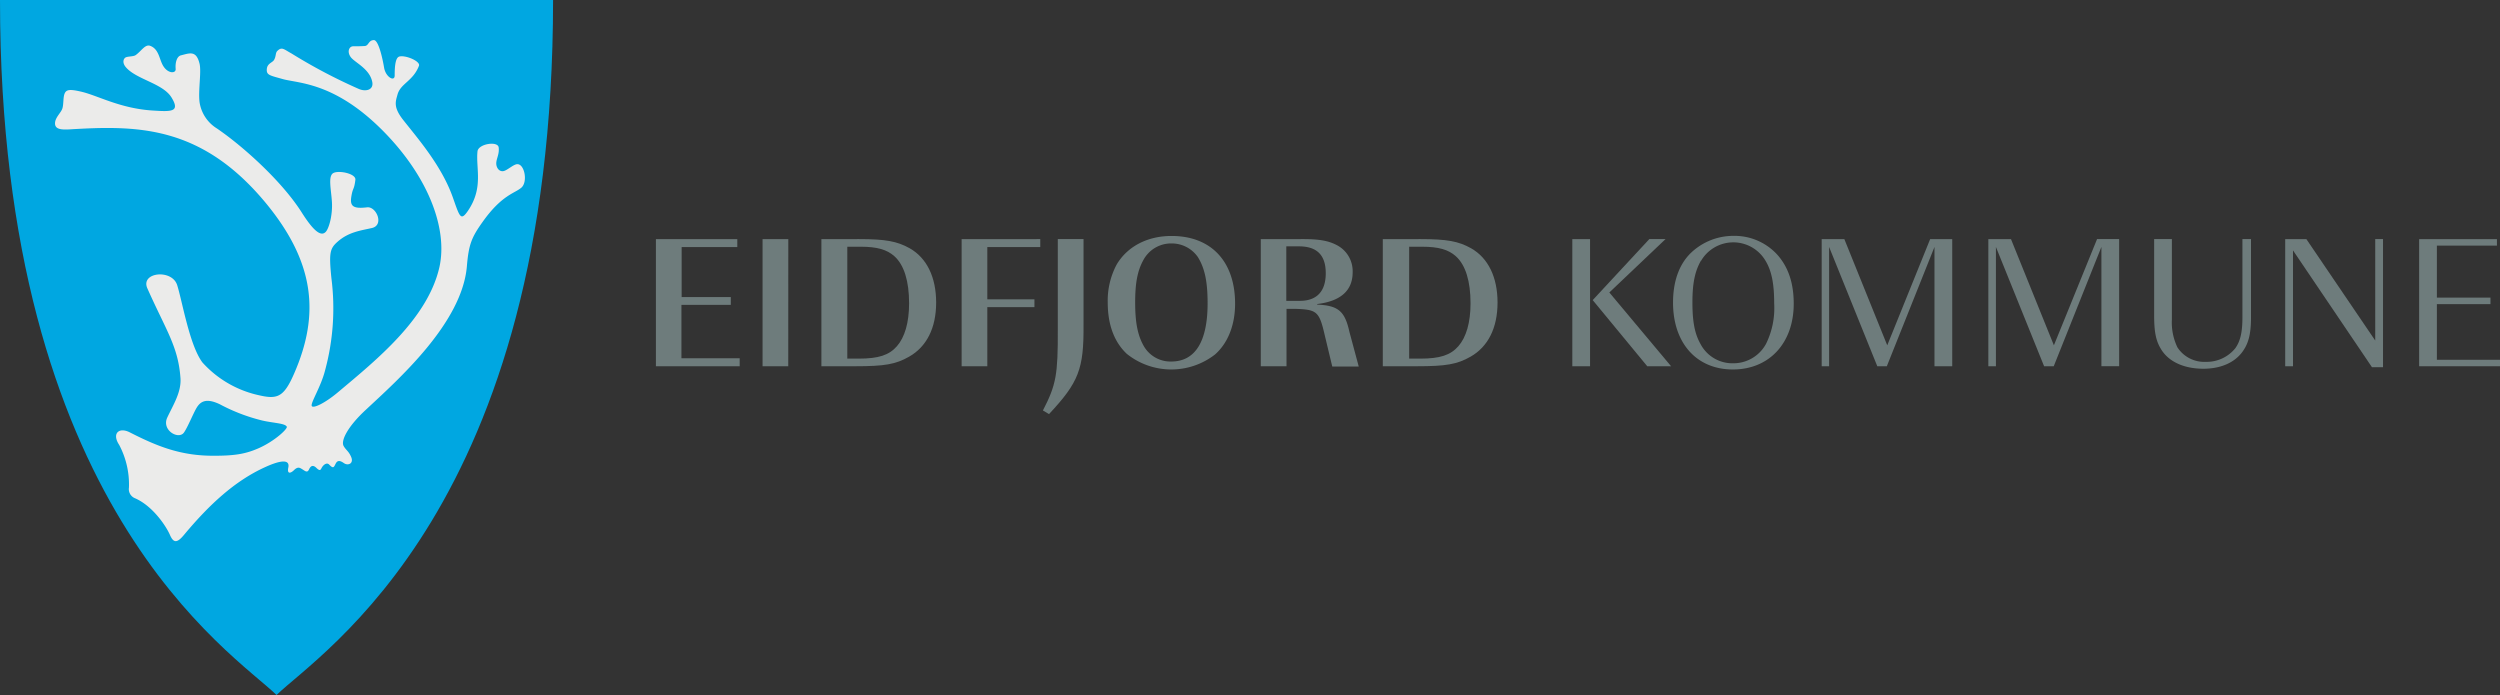 <svg xmlns="http://www.w3.org/2000/svg" viewBox="0 0 472.09 131.24"><rect x="0" y="0" width="472.09" height="131.24" fill="#333333" stroke="none"/><defs><style>.cls-1{fill:#6e7c7c;}.cls-2{fill:#00a7e1;}.cls-3{fill:#ebebea;}</style></defs><title>Asset 1</title><g id="Layer_2" data-name="Layer 2"><g id="Layer_1-2" data-name="Layer 1"><path class="cls-1" d="M139.23,46.66H128.72V56.1H138v1.47h-9.32V67.65h11v1.51H123.86v-24h15.37Z"/><path class="cls-1" d="M148.85,69.16H144v-24h4.86Z"/><path class="cls-1" d="M162.2,45.15c5,0,7.2.4,9.58,1.73,3.24,1.84,5,5.47,5,10.26s-1.8,8.35-5.12,10.22c-2.52,1.44-4.64,1.8-10.11,1.8h-6.44v-24Zm0,22.57c3.68,0,5.69-.65,7.17-2.34s2.3-4.46,2.3-8.1c0-4.17-.93-7.23-2.77-8.89-1.4-1.26-3.28-1.8-6.33-1.8H160V67.72Z"/><path class="cls-1" d="M196.44,45.15v1.51h-10v9.87h8.9V58h-8.9V69.16h-4.85v-24Z"/><path class="cls-1" d="M196.94,77.51c2.49-4.82,2.85-6.73,2.81-15.37v-17h4.86V61.28c.07,8.42-.9,10.9-6.52,16.92Z"/><path class="cls-1" d="M233.23,57.35c0,4-1.34,7.42-3.78,9.58a13.45,13.45,0,0,1-16.67-.11c-2.37-2.23-3.6-5.51-3.6-9.68A14.52,14.52,0,0,1,210.84,50c2-3.42,5.79-5.44,10.36-5.44C228.69,44.54,233.23,49.36,233.23,57.35Zm-17.32-8.24c-1.11,2-1.55,4.32-1.55,8s.44,6.08,1.55,8.1a5.82,5.82,0,0,0,5.26,3.06c4.53,0,6.87-3.78,6.87-11,0-4.1-.54-6.62-1.83-8.71a6,6,0,0,0-5-2.59A5.94,5.94,0,0,0,215.91,49.11Z"/><path class="cls-1" d="M246,45.15c3.27,0,5,.33,6.66,1.26a5.54,5.54,0,0,1,2.77,5c0,3.46-2.27,5.47-6.7,6v.11c4,.18,5.22,1.23,6.09,5.15l1.76,6.55h-5l-1.44-6c-1-4.35-1.47-4.75-5.33-4.89h-1.87V69.16h-4.86v-24Zm-.54,11.66c3.2,0,4.89-1.79,4.89-5.21s-1.65-5.08-5.07-5.08h-2.38V56.81Z"/><path class="cls-1" d="M268.22,45.15c5,0,7.2.4,9.57,1.73,3.24,1.84,5,5.47,5,10.26s-1.8,8.35-5.11,10.22c-2.52,1.44-4.64,1.8-10.11,1.8h-6.45v-24Zm0,22.57c3.68,0,5.69-.65,7.17-2.34s2.3-4.46,2.3-8.1c0-4.17-.93-7.23-2.77-8.89-1.4-1.26-3.28-1.8-6.34-1.8h-2.48V67.72Z"/><path class="cls-1" d="M300.26,69.16h-3.35v-24h3.35Zm15.3,0h-4.5l-10.3-12.49,10.69-11.52h3.06L303.9,55.23Z"/><path class="cls-1" d="M335.72,48.21c2,2.31,3,5.29,3,9.14,0,7.42-4.61,12.42-11.49,12.42s-11.3-5-11.3-12.63c0-4,1.15-7.24,3.39-9.4a11.6,11.6,0,0,1,8.06-3.2A10.92,10.92,0,0,1,335.72,48.21Zm-14.51,1c-1.15,2-1.62,4.28-1.62,7.88S320,63,321.14,65a6.79,6.79,0,0,0,6.12,3.6,7,7,0,0,0,6.23-3.67,15.24,15.24,0,0,0,1.54-7.6c0-3.7-.46-6.12-1.62-8.06a7.06,7.06,0,0,0-12.2,0Z"/><path class="cls-1" d="M345.4,46.63V69.16H344v-24h4.28l8.1,20.05,8.1-20.05h4.17v24h-3.35V46.63l-9,22.53h-1.8Z"/><path class="cls-1" d="M376.9,46.63V69.16h-1.43v-24h4.28l8.1,20.05L396,45.15h4.17v24h-3.35V46.63l-9,22.53H386Z"/><path class="cls-1" d="M410.13,45.15V60.31a10.84,10.84,0,0,0,1.05,5.29,6.05,6.05,0,0,0,5.36,2.73,6.94,6.94,0,0,0,5.58-2.59c.94-1.33,1.33-3,1.33-5.83V45.15h1.62V59.91c0,3.2-.47,5-1.69,6.62-1.51,2-4.1,3.1-7.31,3.1-3.71,0-6.66-1.37-8.06-3.82-.9-1.51-1.23-3.16-1.23-6.3V45.15Z"/><path class="cls-1" d="M433,47.28V69.16h-1.47v-24h4l13,19.15V45.15H450V69.34h-2.09Z"/><path class="cls-1" d="M471.51,46.38H460.17V56.2h10.12v1.23H460.17V67.94h11.92v1.22H456.82v-24h14.69Z"/><path class="cls-2" d="M104.44,0c0,95.75-43.92,123.18-52.22,131.24C43.91,123.18,0,95.75,0,0Z"/><path class="cls-3" d="M56.9,40c2,3.17,3.62,4.91,4.64,3.75.59-.67,1.29-3.14,1.14-5.61s-.8-5,.34-5.5,4.22.18,4.09,1.31c-.24,2-.48,1.38-.77,3.2s.38,2.31,3,2c1.74-.18,3.26,3.38.88,3.91-2.16.49-4.42.75-6.52,2.63-1.42,1.27-1.6,2.1-1.11,6.91A44.85,44.85,0,0,1,61.37,70c-.78,3.06-2.76,6.1-2.5,6.66s2.58-.6,4.89-2.54C71.05,68,80.84,60.15,83,50.34c1.54-7.19-2.1-16.94-10.62-25.57-9.16-9.27-16-9-19-9.84-2.38-.68-3.07-.73-3-1.84s1-1.22,1.35-1.74c.43-.7.26-1.35.63-1.72.88-.87,1.23-.32,2.69.47a102.3,102.3,0,0,0,12.67,6.68c1.32.59,2.83.22,2.59-1.23-.45-2.59-3.39-3.76-4.11-4.81s-.23-2,.5-2,1.39,0,2.17-.05.68-1.09,1.73-1.12c.82,0,1.57,3.06,1.93,5.2.3,1.8,2,2.73,2,1.49,0-1.76.14-3.41.9-3.59,1.21-.29,4,.91,3.69,1.75-1.12,2.92-3.5,3.34-4.06,5.46-.36,1.3-.8,2.33,1,4.67,2.86,3.64,7.35,8.75,9.46,14.75,1.29,3.65,1.47,4.5,2.83,2.53,3-4.39,1.48-8,1.82-11.25.16-1.44,3.87-2,4-.73.18,1.43-.64,2.35-.42,3.38.17.79.81,1.33,1.58,1S97.06,31,97.7,31c1.36,0,2,3.34.76,4.43s-3.67,1.34-7.3,6.44c-2.1,2.95-2.65,4.24-3,8.46C87.21,61.1,75.1,71.77,69,77.46c-3.29,3.06-4.7,5.75-4.1,6.78.45.78.92.93,1.39,2,.59,1.3-.57,1.76-1.34,1.22s-1.23-.56-1.57.11-.42,1-1.22.16c-.43-.45-1.08,0-1.42.62-.19.36-.3.69-1,0-.51-.49-1-.55-1.38.28s-.82.2-1.59-.2c-.33-.18-.7-.19-1.23.33-.7.69-1.35.76-1.1-.45.11-.53.39-2.29-4.48-.05-5.65,2.6-10.42,7-15.2,12.73-1.34,1.62-2,1.57-2.68,0s-3.19-5.43-6.6-6.91a1.85,1.85,0,0,1-1.13-2A16,16,0,0,0,22.5,84c-1.41-2.13-.06-3.4,2-2.36,5.27,2.69,9.73,4.47,16,4.42,3.89,0,5.9-.36,8.27-1.39,3.14-1.37,5.55-3.7,5.39-4.08-.28-.67-2.5-.69-4.63-1.18a34.15,34.15,0,0,1-8-3.06c-2.57-1.23-3.68-.58-4.44.72-.59,1-1.66,3.62-2.34,4.59-1,1.46-4.29-.41-3.16-2.82s2.68-4.81,2.49-7.44c-.43-6-2.72-9-6.25-16.94-1.37-3.06,4.65-3.72,5.63-.61s2.33,11.36,4.77,14.6a20.12,20.12,0,0,0,10.38,6.12c3.65.87,4.91.62,6.92-4,4.91-11.23,4-21.18-5.76-32.74C37.67,23.55,25.61,23.69,13.16,24.43c-1.56.09-2.76,0-2.77-1.11s1.11-2,1.38-2.81.12-2.11.44-2.86,1-.83,3.08-.35c3.16.72,7.35,3.18,13.53,3.57,3.48.22,5.3.33,3.55-2.49-1.65-2.66-6.69-3.39-8.63-5.72-.73-.88-.41-1.69.09-1.86s1.38-.12,1.78-.39c1.1-.77,1.79-2.12,2.77-1.75,1.66.63,1.68,2.55,2.44,3.79.92,1.51,2.44,1.45,2.35.55-.1-1.12.2-2.35,1-2.55,1.65-.41,2.9-1,3.52,1.61.36,1.54-.29,5.1,0,7.28a7.07,7.07,0,0,0,3.29,4.93C45.9,27.63,53.15,34.15,56.9,40Z"/></g></g></svg>